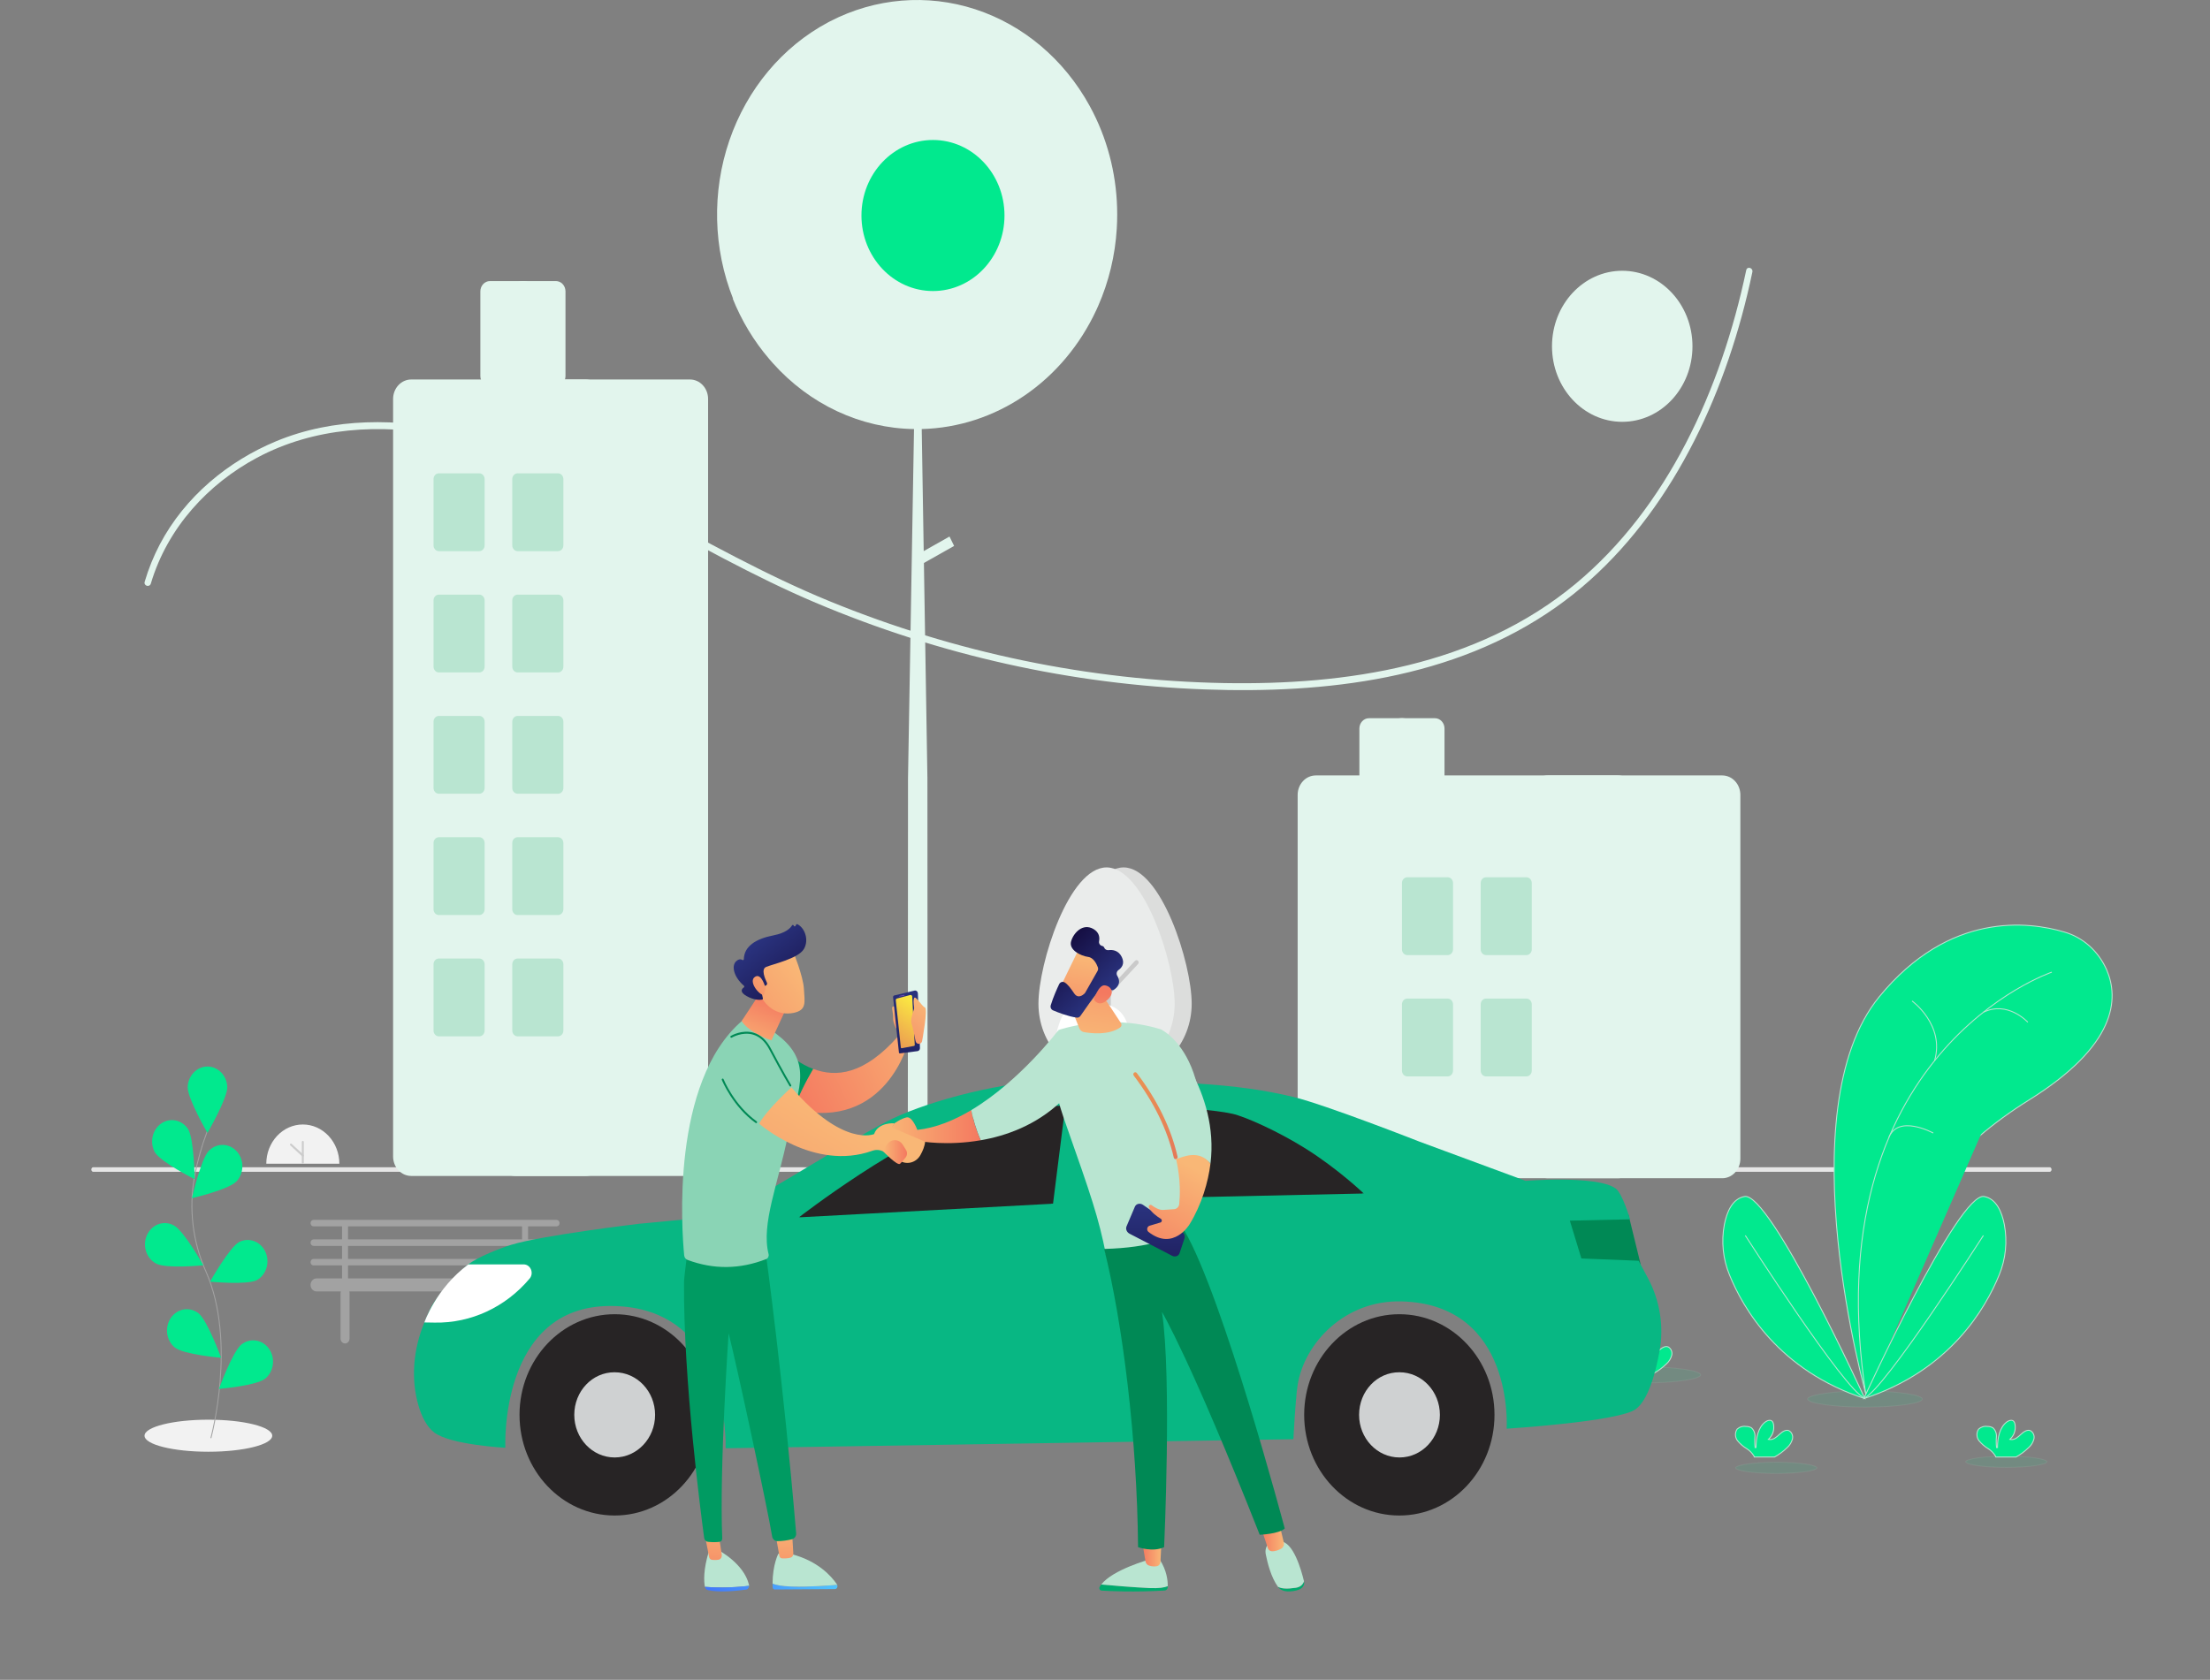 <svg width="363" height="276" viewBox="0 0 363 276" fill="none" xmlns="http://www.w3.org/2000/svg">
<rect x="0" y="0" width="363" height="276" fill="#808080" stroke="none"/>
<path d="M31.251 191.324C31.208 191.324 31.167 191.306 31.136 191.273C31.106 191.24 31.089 191.196 31.089 191.15V187.748C31.089 187.701 31.106 187.657 31.136 187.624C31.166 187.592 31.208 187.573 31.251 187.573C31.294 187.573 31.335 187.592 31.366 187.624C31.396 187.657 31.413 187.701 31.413 187.748V191.15C31.413 191.196 31.396 191.24 31.366 191.273C31.335 191.306 31.294 191.324 31.251 191.324Z" fill="#CCCCCC"/>
<path d="M31.251 190.155C31.212 190.155 31.175 190.14 31.145 190.113L29.199 188.316C29.183 188.301 29.169 188.283 29.159 188.263C29.149 188.242 29.144 188.22 29.142 188.197C29.14 188.174 29.143 188.151 29.149 188.129C29.156 188.107 29.166 188.087 29.18 188.069C29.194 188.052 29.212 188.037 29.231 188.027C29.25 188.017 29.271 188.01 29.292 188.009C29.313 188.007 29.335 188.01 29.355 188.017C29.375 188.025 29.394 188.036 29.41 188.051L31.357 189.848C31.382 189.871 31.4 189.902 31.408 189.937C31.416 189.971 31.415 190.008 31.403 190.041C31.391 190.075 31.371 190.103 31.343 190.124C31.316 190.144 31.284 190.155 31.251 190.155L31.251 190.155Z" fill="#CCCCCC"/>
<path d="M43.739 191.203C43.74 189.492 44.373 187.852 45.498 186.642C46.624 185.433 48.149 184.753 49.74 184.753C51.331 184.753 52.856 185.433 53.982 186.642C55.107 187.852 55.74 189.492 55.741 191.203" fill="#F2F2F2"/>
<path d="M49.74 191.203C49.697 191.203 49.656 191.185 49.625 191.152C49.595 191.119 49.578 191.075 49.578 191.029V187.627C49.578 187.581 49.595 187.536 49.625 187.504C49.656 187.471 49.697 187.453 49.74 187.453C49.783 187.453 49.824 187.471 49.855 187.504C49.885 187.536 49.902 187.581 49.902 187.627V191.029C49.902 191.075 49.885 191.119 49.855 191.152C49.824 191.185 49.783 191.203 49.74 191.203Z" fill="#CCCCCC"/>
<path d="M49.74 190.034C49.701 190.034 49.664 190.019 49.635 189.992L47.688 188.195C47.672 188.181 47.658 188.162 47.649 188.142C47.639 188.121 47.633 188.099 47.631 188.076C47.629 188.053 47.632 188.03 47.639 188.008C47.645 187.986 47.656 187.966 47.67 187.948C47.684 187.931 47.701 187.917 47.72 187.906C47.739 187.896 47.76 187.89 47.781 187.888C47.803 187.886 47.824 187.889 47.844 187.897C47.865 187.904 47.883 187.916 47.9 187.931L49.846 189.727C49.871 189.751 49.889 189.782 49.897 189.816C49.906 189.851 49.904 189.887 49.892 189.921C49.881 189.954 49.86 189.983 49.833 190.003C49.806 190.023 49.773 190.034 49.74 190.034L49.74 190.034Z" fill="#CCCCCC"/>
<path d="M34.227 238.521C40.02 238.521 44.715 237.343 44.715 235.889C44.715 234.435 40.02 233.257 34.227 233.257C28.435 233.257 23.74 234.435 23.74 235.889C23.74 237.343 28.435 238.521 34.227 238.521Z" fill="#F2F2F2"/>
<path d="M91.418 204.701C91.548 204.701 91.674 204.644 91.766 204.544C91.859 204.444 91.91 204.308 91.91 204.166C91.91 204.025 91.859 203.889 91.766 203.788C91.674 203.688 91.548 203.632 91.418 203.632H86.736V201.494H91.418C91.548 201.494 91.674 201.438 91.766 201.338C91.859 201.238 91.91 201.102 91.91 200.96C91.91 200.818 91.859 200.682 91.766 200.582C91.674 200.482 91.548 200.426 91.418 200.426H51.501C51.37 200.426 51.245 200.482 51.152 200.582C51.06 200.682 51.008 200.818 51.008 200.96C51.008 201.102 51.06 201.238 51.152 201.338C51.245 201.438 51.37 201.494 51.501 201.494H56.182V203.632H51.501C51.37 203.632 51.245 203.688 51.152 203.788C51.06 203.889 51.008 204.025 51.008 204.166C51.008 204.308 51.06 204.444 51.152 204.544C51.245 204.644 51.37 204.701 51.501 204.701H56.182V206.838H51.501C51.37 206.838 51.245 206.894 51.152 206.995C51.06 207.095 51.008 207.231 51.008 207.372C51.008 207.514 51.06 207.65 51.152 207.75C51.245 207.851 51.37 207.907 51.501 207.907H56.182V210.044H51.994C51.732 210.044 51.482 210.157 51.297 210.357C51.112 210.558 51.008 210.83 51.008 211.113C51.008 211.396 51.112 211.668 51.297 211.869C51.482 212.069 51.732 212.182 51.994 212.182H55.981C55.952 212.267 55.937 212.358 55.936 212.449V219.93C55.936 220.143 56.014 220.346 56.153 220.497C56.291 220.647 56.479 220.732 56.675 220.732C56.871 220.732 57.059 220.647 57.198 220.497C57.337 220.346 57.414 220.143 57.414 219.93V212.449C57.414 212.358 57.398 212.267 57.369 212.182H85.549C85.52 212.267 85.505 212.358 85.504 212.449V219.93C85.504 220.143 85.582 220.346 85.721 220.497C85.859 220.647 86.047 220.732 86.243 220.732C86.439 220.732 86.627 220.647 86.766 220.497C86.905 220.346 86.982 220.143 86.982 219.93V212.449C86.982 212.358 86.966 212.267 86.937 212.182H90.925C91.186 212.182 91.437 212.069 91.622 211.869C91.807 211.668 91.91 211.396 91.91 211.113C91.91 210.83 91.807 210.558 91.622 210.357C91.437 210.157 91.186 210.044 90.925 210.044H86.736V207.907H91.418C91.548 207.907 91.674 207.851 91.766 207.75C91.859 207.65 91.91 207.514 91.91 207.372C91.91 207.231 91.859 207.095 91.766 206.995C91.674 206.894 91.548 206.838 91.418 206.838H86.736V204.701H91.418ZM57.168 201.494H85.75V203.632H57.168V201.494ZM85.75 210.044H57.168V207.907H85.75V210.044ZM85.75 206.838H57.168V204.701H85.75V206.838Z" fill="#A2A2A2"/>
<path d="M336.668 192.529H15.307C15.226 192.529 15.148 192.489 15.09 192.419C15.032 192.348 15 192.253 15 192.153C15 192.053 15.032 191.958 15.09 191.887C15.148 191.817 15.226 191.777 15.307 191.777H336.668C336.749 191.777 336.827 191.817 336.885 191.887C336.943 191.958 336.975 192.053 336.975 192.153C336.975 192.253 336.943 192.348 336.885 192.419C336.827 192.489 336.749 192.529 336.668 192.529Z" fill="#E6E6E6"/>
<path d="M245.382 206.442H212.87C212.777 206.442 212.688 206.403 212.622 206.332C212.557 206.262 212.52 206.166 212.52 206.066C212.52 205.966 212.557 205.871 212.622 205.8C212.688 205.73 212.777 205.69 212.87 205.69H245.382C245.474 205.69 245.563 205.73 245.629 205.8C245.695 205.871 245.731 205.966 245.731 206.066C245.731 206.166 245.695 206.262 245.629 206.332C245.563 206.403 245.474 206.442 245.382 206.442Z" fill="#E6E6E6"/>
<path d="M266.457 69.306C272.829 69.306 277.994 63.751 277.994 56.897C277.994 50.044 272.829 44.488 266.457 44.488C260.086 44.488 254.921 50.044 254.921 56.897C254.921 63.751 260.086 69.306 266.457 69.306Z" fill="#E2F5ED"/>
<path d="M24.779 95.874C27.529 86.636 34.246 79.471 42.211 75.209C51.661 70.153 62.521 69.581 72.782 71.549C83.859 73.673 94.213 78.57 104.234 83.914C114.063 89.156 123.734 94.691 133.956 99.023C154.364 107.659 175.995 112.478 197.913 113.273C217.641 113.981 238.734 111.656 255.626 99.729C271.103 88.801 280.952 70.772 286.081 51.98C286.738 49.574 287.322 47.147 287.832 44.7C287.981 43.993 286.971 43.691 286.821 44.4C282.683 64.025 273.86 83.42 258.784 95.93C242.479 109.459 221.079 112.587 201.054 112.229C178.896 111.813 156.974 107.263 136.263 98.781C125.778 94.487 115.883 88.911 105.863 83.529C96.062 78.264 85.986 73.336 75.209 70.908C65.369 68.691 54.833 68.556 45.344 72.501C37.532 75.75 30.408 81.54 26.239 89.461C25.223 91.403 24.395 93.451 23.767 95.574C23.561 96.267 24.573 96.564 24.779 95.874Z" fill="#E2F5ED"/>
<path d="M195.739 164.917C195.739 158.276 190.731 142.517 184.552 142.517C178.374 142.517 173.365 158.276 173.365 164.917C173.365 168.108 174.544 171.169 176.642 173.426C178.74 175.682 181.585 176.95 184.552 176.95C187.519 176.95 190.365 175.682 192.463 173.426C194.561 171.169 195.739 168.108 195.739 164.917H195.739Z" fill="#DCDDDC"/>
<path d="M192.943 164.917C192.943 158.276 187.934 142.517 181.756 142.517C175.577 142.517 170.569 158.276 170.569 164.917C170.569 168.108 171.747 171.169 173.845 173.426C175.943 175.682 178.789 176.95 181.756 176.95C184.723 176.95 187.568 175.682 189.666 173.426C191.764 171.169 192.943 168.108 192.943 164.917H192.943Z" fill="#EAECEB"/>
<path d="M182.105 191.822C182.013 191.822 181.924 191.783 181.858 191.712C181.793 191.642 181.756 191.546 181.756 191.446V157.927C181.756 157.827 181.793 157.731 181.858 157.661C181.924 157.59 182.013 157.55 182.105 157.55C182.198 157.55 182.287 157.59 182.353 157.661C182.418 157.731 182.455 157.827 182.455 157.927V191.446C182.455 191.546 182.418 191.642 182.353 191.712C182.287 191.783 182.198 191.822 182.105 191.822Z" fill="#CACACA"/>
<path d="M182.105 163.422C182.036 163.422 181.969 163.4 181.911 163.358C181.854 163.317 181.809 163.258 181.782 163.189C181.756 163.121 181.749 163.045 181.763 162.972C181.776 162.899 181.809 162.832 181.858 162.78L186.43 157.862C186.496 157.791 186.585 157.752 186.677 157.752C186.77 157.752 186.859 157.791 186.924 157.862C186.99 157.932 187.027 158.028 187.027 158.128C187.027 158.227 186.99 158.323 186.924 158.394L182.353 163.311C182.32 163.346 182.282 163.374 182.239 163.393C182.197 163.412 182.151 163.422 182.105 163.422Z" fill="#CACACA"/>
<path d="M91.311 63.478H85.718C85.301 63.477 84.901 63.299 84.606 62.981C84.311 62.664 84.145 62.234 84.144 61.786V47.872C84.145 47.424 84.311 46.994 84.606 46.676C84.901 46.359 85.301 46.181 85.718 46.18H91.311C91.728 46.181 92.128 46.359 92.423 46.676C92.718 46.994 92.884 47.424 92.884 47.872V61.786C92.884 62.234 92.718 62.664 92.423 62.981C92.128 63.299 91.728 63.477 91.311 63.478Z" fill="#E2F5ED"/>
<path d="M113.336 193.209H84.669C83.881 193.208 83.126 192.871 82.569 192.272C82.012 191.673 81.698 190.86 81.698 190.013V65.546C81.698 64.698 82.012 63.886 82.569 63.287C83.126 62.688 83.881 62.351 84.669 62.35H113.336C114.124 62.351 114.879 62.688 115.436 63.287C115.993 63.886 116.306 64.698 116.307 65.546V190.013C116.306 190.86 115.993 191.673 115.436 192.272C114.879 192.871 114.124 193.208 113.336 193.209Z" fill="#E2F5ED"/>
<path d="M96.206 193.209H67.539C66.751 193.208 65.996 192.871 65.439 192.272C64.882 191.673 64.568 190.86 64.567 190.013V65.546C64.568 64.698 64.882 63.886 65.439 63.287C65.996 62.688 66.751 62.351 67.539 62.35H96.206C96.993 62.351 97.749 62.688 98.306 63.287C98.863 63.886 99.176 64.698 99.177 65.546V190.013C99.176 190.86 98.863 191.673 98.306 192.272C97.749 192.871 96.993 193.208 96.206 193.209Z" fill="#E2F5ED"/>
<path d="M86.067 63.478H80.474C80.057 63.477 79.657 63.299 79.362 62.981C79.067 62.664 78.901 62.234 78.901 61.786V47.872C78.901 47.424 79.067 46.994 79.362 46.676C79.657 46.359 80.057 46.181 80.474 46.18H86.067C86.484 46.181 86.884 46.359 87.179 46.676C87.474 46.994 87.64 47.424 87.641 47.872V61.786C87.64 62.234 87.474 62.664 87.179 62.981C86.884 63.299 86.484 63.477 86.067 63.478Z" fill="#E2F5ED"/>
<path d="M78.726 90.552H72.084C71.852 90.552 71.63 90.453 71.466 90.276C71.302 90.1 71.21 89.861 71.21 89.612V78.707C71.21 78.458 71.302 78.219 71.466 78.043C71.63 77.866 71.852 77.767 72.084 77.767H78.726C78.958 77.767 79.18 77.866 79.344 78.043C79.507 78.219 79.6 78.458 79.6 78.707V89.612C79.6 89.861 79.507 90.1 79.344 90.276C79.18 90.453 78.958 90.552 78.726 90.552Z" fill="#B9E5D1"/>
<path d="M91.661 90.552H85.019C84.787 90.552 84.565 90.453 84.401 90.276C84.237 90.1 84.145 89.861 84.144 89.612V78.707C84.145 78.458 84.237 78.219 84.401 78.043C84.565 77.866 84.787 77.767 85.019 77.767H91.661C91.892 77.767 92.115 77.866 92.278 78.043C92.442 78.219 92.534 78.458 92.535 78.707V89.612C92.534 89.861 92.442 90.1 92.278 90.276C92.115 90.453 91.892 90.552 91.661 90.552Z" fill="#B9E5D1"/>
<path d="M78.726 110.482H72.084C71.852 110.482 71.63 110.382 71.466 110.206C71.302 110.03 71.21 109.791 71.21 109.542V98.637C71.21 98.388 71.302 98.149 71.466 97.972C71.63 97.796 71.852 97.697 72.084 97.697H78.726C78.958 97.697 79.18 97.796 79.344 97.972C79.507 98.149 79.6 98.388 79.6 98.637V109.542C79.6 109.791 79.507 110.03 79.344 110.206C79.18 110.382 78.958 110.482 78.726 110.482Z" fill="#B9E5D1"/>
<path d="M91.661 110.482H85.019C84.787 110.482 84.565 110.382 84.401 110.206C84.237 110.03 84.145 109.791 84.144 109.542V98.637C84.145 98.388 84.237 98.149 84.401 97.972C84.565 97.796 84.787 97.697 85.019 97.697H91.661C91.892 97.697 92.115 97.796 92.278 97.972C92.442 98.149 92.534 98.388 92.535 98.637V109.542C92.534 109.791 92.442 110.03 92.278 110.206C92.115 110.382 91.892 110.482 91.661 110.482Z" fill="#B9E5D1"/>
<path d="M78.726 130.412H72.084C71.852 130.411 71.63 130.312 71.466 130.136C71.302 129.96 71.21 129.721 71.21 129.472V118.567C71.21 118.317 71.302 118.078 71.466 117.902C71.63 117.726 71.852 117.627 72.084 117.627H78.726C78.958 117.627 79.18 117.726 79.344 117.902C79.507 118.078 79.6 118.317 79.6 118.567V129.472C79.6 129.721 79.507 129.96 79.344 130.136C79.18 130.312 78.958 130.411 78.726 130.412Z" fill="#B9E5D1"/>
<path d="M91.661 130.412H85.019C84.787 130.411 84.565 130.312 84.401 130.136C84.237 129.96 84.145 129.721 84.144 129.472V118.567C84.145 118.317 84.237 118.078 84.401 117.902C84.565 117.726 84.787 117.627 85.019 117.627H91.661C91.892 117.627 92.115 117.726 92.278 117.902C92.442 118.078 92.534 118.317 92.535 118.567V129.472C92.534 129.721 92.442 129.96 92.278 130.136C92.115 130.312 91.892 130.411 91.661 130.412Z" fill="#B9E5D1"/>
<path d="M78.726 150.341H72.084C71.852 150.341 71.63 150.242 71.466 150.066C71.302 149.89 71.21 149.651 71.21 149.401V138.496C71.21 138.247 71.302 138.008 71.466 137.832C71.63 137.656 71.852 137.557 72.084 137.556H78.726C78.958 137.557 79.18 137.656 79.344 137.832C79.507 138.008 79.6 138.247 79.6 138.496V149.401C79.6 149.651 79.507 149.89 79.344 150.066C79.18 150.242 78.958 150.341 78.726 150.341Z" fill="#B9E5D1"/>
<path d="M91.661 150.341H85.019C84.787 150.341 84.565 150.242 84.401 150.066C84.237 149.89 84.145 149.651 84.144 149.401V138.496C84.145 138.247 84.237 138.008 84.401 137.832C84.565 137.656 84.787 137.557 85.019 137.556H91.661C91.892 137.557 92.115 137.656 92.278 137.832C92.442 138.008 92.534 138.247 92.535 138.496V149.401C92.534 149.651 92.442 149.89 92.278 150.066C92.115 150.242 91.892 150.341 91.661 150.341Z" fill="#B9E5D1"/>
<path d="M78.726 170.271H72.084C71.852 170.271 71.63 170.172 71.466 169.996C71.302 169.819 71.21 169.58 71.21 169.331V158.426C71.21 158.177 71.302 157.938 71.466 157.762C71.63 157.585 71.852 157.486 72.084 157.486H78.726C78.958 157.486 79.18 157.585 79.344 157.762C79.507 157.938 79.6 158.177 79.6 158.426V169.331C79.6 169.58 79.507 169.819 79.344 169.996C79.18 170.172 78.958 170.271 78.726 170.271Z" fill="#B9E5D1"/>
<path d="M91.661 170.271H85.019C84.787 170.271 84.565 170.172 84.401 169.996C84.237 169.819 84.145 169.58 84.144 169.331V158.426C84.145 158.177 84.237 157.938 84.401 157.762C84.565 157.585 84.787 157.486 85.019 157.486H91.661C91.892 157.486 92.115 157.585 92.278 157.762C92.442 157.938 92.534 158.177 92.535 158.426V169.331C92.534 169.58 92.442 169.819 92.278 169.996C92.115 170.172 91.892 170.271 91.661 170.271Z" fill="#B9E5D1"/>
<path d="M235.693 129.284H230.1C229.682 129.283 229.283 129.105 228.988 128.787C228.693 128.47 228.527 128.04 228.526 127.591V119.695C228.527 119.246 228.693 118.816 228.988 118.499C229.283 118.182 229.682 118.003 230.1 118.003H235.693C236.11 118.003 236.51 118.182 236.805 118.499C237.1 118.816 237.266 119.246 237.266 119.695V127.591C237.266 128.04 237.1 128.47 236.805 128.787C236.51 129.105 236.11 129.283 235.693 129.284Z" fill="#E2F5ED"/>
<path d="M282.888 193.585H254.222C253.434 193.584 252.678 193.247 252.121 192.648C251.564 192.049 251.251 191.236 251.25 190.389V130.6C251.251 129.752 251.564 128.94 252.121 128.341C252.678 127.741 253.434 127.404 254.222 127.403H282.888C283.676 127.404 284.431 127.741 284.988 128.341C285.545 128.94 285.859 129.752 285.86 130.6V190.389C285.859 191.236 285.545 192.049 284.988 192.648C284.431 193.247 283.676 193.584 282.888 193.585Z" fill="#E2F5ED"/>
<path d="M265.758 193.585H216.116C215.328 193.584 214.573 193.247 214.016 192.648C213.459 192.049 213.145 191.236 213.144 190.389V130.6C213.145 129.752 213.459 128.94 214.016 128.341C214.573 127.741 215.328 127.404 216.116 127.403H265.758C266.546 127.404 267.301 127.741 267.858 128.341C268.415 128.94 268.729 129.752 268.73 130.6V190.389C268.729 191.236 268.415 192.049 267.858 192.648C267.301 193.247 266.546 193.584 265.758 193.585Z" fill="#E2F5ED"/>
<path d="M230.449 129.284H224.856C224.439 129.283 224.039 129.105 223.744 128.787C223.449 128.47 223.283 128.04 223.282 127.591V119.695C223.283 119.246 223.449 118.816 223.744 118.499C224.039 118.182 224.439 118.003 224.856 118.003H230.449C230.866 118.003 231.266 118.182 231.561 118.499C231.856 118.816 232.022 119.246 232.022 119.695V127.591C232.022 128.04 231.856 128.47 231.561 128.787C231.266 129.105 230.866 129.283 230.449 129.284Z" fill="#E2F5ED"/>
<path d="M237.791 156.922H231.148C230.917 156.922 230.695 156.823 230.531 156.646C230.367 156.47 230.275 156.231 230.274 155.982V145.077C230.275 144.828 230.367 144.589 230.531 144.413C230.695 144.236 230.917 144.137 231.148 144.137H237.791C238.022 144.137 238.245 144.236 238.408 144.413C238.572 144.589 238.664 144.828 238.665 145.077V155.982C238.664 156.231 238.572 156.47 238.408 156.646C238.245 156.823 238.022 156.922 237.791 156.922Z" fill="#B9E5D1"/>
<path d="M250.726 156.922H244.083C243.852 156.922 243.63 156.823 243.466 156.646C243.302 156.47 243.21 156.231 243.209 155.982V145.077C243.21 144.828 243.302 144.589 243.466 144.413C243.63 144.236 243.852 144.137 244.083 144.137H250.726C250.957 144.137 251.18 144.236 251.343 144.413C251.507 144.589 251.599 144.828 251.6 145.077V155.982C251.599 156.231 251.507 156.47 251.343 156.646C251.18 156.823 250.957 156.922 250.726 156.922Z" fill="#B9E5D1"/>
<path d="M237.791 176.852H231.148C230.917 176.851 230.695 176.752 230.531 176.576C230.367 176.4 230.275 176.161 230.274 175.912V165.007C230.275 164.757 230.367 164.519 230.531 164.342C230.695 164.166 230.917 164.067 231.148 164.067H237.791C238.022 164.067 238.245 164.166 238.408 164.342C238.572 164.519 238.664 164.757 238.665 165.007V175.912C238.664 176.161 238.572 176.4 238.408 176.576C238.245 176.752 238.022 176.851 237.791 176.852Z" fill="#B9E5D1"/>
<path d="M250.726 176.852H244.083C243.852 176.851 243.63 176.752 243.466 176.576C243.302 176.4 243.21 176.161 243.209 175.912V165.007C243.21 164.757 243.302 164.519 243.466 164.342C243.63 164.166 243.852 164.067 244.083 164.067H250.726C250.957 164.067 251.18 164.166 251.343 164.342C251.507 164.519 251.599 164.757 251.6 165.007V175.912C251.599 176.161 251.507 176.4 251.343 176.576C251.18 176.752 250.957 176.851 250.726 176.852Z" fill="#B9E5D1"/>
<path d="M183.504 35.243C183.504 36.019 183.481 36.791 183.434 37.554C183.17 41.965 182.131 46.283 180.373 50.28C180.358 50.314 180.344 50.348 180.329 50.379C180.248 50.565 180.164 50.748 180.078 50.931C177.409 56.685 173.328 61.547 168.274 64.994C163.219 68.441 157.384 70.342 151.397 70.492L151.723 90.546L155.959 88.15L156.717 89.696L151.755 92.497L152.331 127.87L152.359 191.965H149.112L149.144 127.87L150.13 70.495C145.791 70.429 141.508 69.438 137.529 67.58C133.55 65.723 129.954 63.035 126.951 59.674C126.743 59.444 126.541 59.209 126.338 58.973C126.33 58.964 126.324 58.954 126.318 58.948C123.815 56.02 121.79 52.66 120.33 49.008C120.362 49.048 120.397 49.083 120.429 49.123C117.129 40.845 116.904 31.526 119.802 23.076C122.699 14.626 128.499 7.685 136.012 3.676C136.125 3.617 136.244 3.558 136.356 3.496C143.788 -0.345 152.293 -1.049 160.186 1.522C168.079 4.094 174.783 9.753 178.97 17.38C179.17 17.739 179.364 18.109 179.549 18.478C182.15 23.624 183.51 29.388 183.504 35.243Z" fill="#E2F5ED"/>
<path opacity="0.1" d="M279.347 225.89C279.347 225.949 279.306 226.024 279.186 226.11C279.068 226.196 278.889 226.281 278.652 226.364C278.178 226.529 277.487 226.68 276.629 226.806C274.914 227.06 272.541 227.217 269.919 227.217C267.297 227.217 264.925 227.06 263.21 226.806C262.351 226.68 261.661 226.529 261.187 226.364C260.949 226.281 260.771 226.196 260.653 226.11C260.533 226.024 260.492 225.949 260.492 225.89C260.492 225.831 260.533 225.757 260.653 225.67C260.771 225.585 260.949 225.5 261.187 225.417C261.661 225.251 262.351 225.101 263.21 224.974C264.925 224.721 267.297 224.564 269.919 224.564C272.541 224.564 274.914 224.721 276.629 224.974C277.487 225.101 278.178 225.251 278.652 225.417C278.889 225.5 279.068 225.585 279.186 225.67C279.306 225.757 279.347 225.831 279.347 225.89Z" fill="#01E98E" stroke="#B9E5D1" stroke-width="0.155"/>
<path opacity="0.1" d="M315.755 229.861C315.755 229.92 315.714 229.995 315.594 230.082C315.476 230.167 315.298 230.252 315.06 230.335C314.586 230.5 313.896 230.651 313.037 230.777C311.322 231.031 308.95 231.188 306.328 231.188C303.706 231.188 301.333 231.031 299.618 230.777C298.76 230.651 298.069 230.5 297.595 230.335C297.358 230.252 297.179 230.167 297.061 230.082C296.941 229.995 296.9 229.92 296.9 229.861C296.9 229.802 296.941 229.728 297.061 229.641C297.179 229.556 297.358 229.471 297.595 229.388C298.069 229.223 298.76 229.072 299.618 228.945C301.333 228.692 303.706 228.535 306.328 228.535C308.95 228.535 311.322 228.692 313.037 228.945C313.896 229.072 314.586 229.223 315.06 229.388C315.298 229.471 315.476 229.556 315.594 229.641C315.714 229.728 315.755 229.802 315.755 229.861Z" fill="#01E98E" stroke="#B9E5D1" stroke-width="0.155"/>
<path opacity="0.1" d="M298.434 241.168C298.434 241.199 298.413 241.246 298.329 241.306C298.248 241.365 298.123 241.424 297.955 241.483C297.62 241.6 297.131 241.707 296.521 241.797C295.304 241.976 293.618 242.088 291.755 242.088C289.892 242.088 288.207 241.976 286.989 241.797C286.379 241.707 285.89 241.6 285.555 241.483C285.387 241.424 285.262 241.365 285.181 241.306C285.098 241.246 285.076 241.199 285.076 241.168C285.076 241.137 285.098 241.09 285.181 241.029C285.262 240.971 285.387 240.911 285.555 240.852C285.89 240.735 286.379 240.629 286.989 240.539C288.207 240.359 289.892 240.247 291.755 240.247C293.618 240.247 295.304 240.359 296.521 240.539C297.131 240.629 297.62 240.735 297.955 240.852C298.123 240.911 298.248 240.971 298.329 241.029C298.413 241.09 298.434 241.137 298.434 241.168Z" fill="#01E98E" stroke="#B9E5D1" stroke-width="0.155"/>
<path opacity="0.1" d="M336.222 240.17C336.222 240.201 336.201 240.248 336.117 240.308C336.036 240.367 335.911 240.426 335.743 240.485C335.408 240.602 334.919 240.709 334.309 240.799C333.091 240.979 331.406 241.09 329.543 241.09C327.68 241.09 325.995 240.979 324.777 240.799C324.167 240.709 323.678 240.602 323.343 240.485C323.175 240.426 323.05 240.367 322.969 240.308C322.885 240.248 322.864 240.201 322.864 240.17C322.864 240.139 322.885 240.092 322.969 240.031C323.05 239.973 323.175 239.913 323.343 239.854C323.678 239.737 324.167 239.631 324.777 239.541C325.995 239.361 327.68 239.249 329.543 239.249C331.406 239.249 333.091 239.361 334.309 239.541C334.919 239.631 335.408 239.737 335.743 239.854C335.911 239.913 336.036 239.973 336.117 240.031C336.201 240.092 336.222 240.139 336.222 240.17Z" fill="#01E98E" stroke="#B9E5D1" stroke-width="0.155"/>
<path d="M339.082 153.134L339.083 153.134C340.589 153.565 341.99 154.343 343.189 155.414C344.388 156.486 345.356 157.825 346.027 159.34C347.044 161.701 347.461 164.798 345.826 168.426C344.19 172.058 340.494 176.23 333.267 180.731C321.141 188.283 314.698 197.24 311.287 204.312C309.582 207.848 308.635 210.912 308.114 213.092C307.854 214.183 307.7 215.052 307.611 215.65C307.566 215.948 307.538 216.179 307.521 216.335C307.513 216.413 307.507 216.473 307.503 216.513L307.499 216.559L307.499 216.57L307.498 216.573L307.498 216.574L307.498 216.574L306.49 229.103C306.481 229.068 306.471 229.032 306.461 228.994C306.367 228.646 306.232 228.132 306.065 227.471C305.73 226.15 305.27 224.241 304.766 221.892C303.757 217.193 302.574 210.732 301.871 203.683C301.169 196.634 300.948 189 301.866 181.954C302.783 174.907 304.837 168.455 308.678 163.764C314.434 156.736 320.574 153.646 326.003 152.528C331.434 151.41 336.159 152.265 339.082 153.134Z" fill="#01E98E" stroke="#B9E5D1" stroke-width="0.155"/>
<path d="M337.017 159.726C337.017 159.726 297.723 172.942 306.532 229.547L337.017 159.726Z" fill="#01E98E"/>
<path d="M337.017 159.726C337.017 159.726 297.723 172.942 306.532 229.547" stroke="#B9E5D1" stroke-width="0.155" stroke-miterlimit="10"/>
<path d="M314.066 164.463C314.066 164.463 319.477 168.386 317.757 174.279L314.066 164.463Z" fill="#01E98E"/>
<path d="M314.066 164.463C314.066 164.463 319.477 168.386 317.757 174.279" stroke="#B9E5D1" stroke-width="0.155" stroke-miterlimit="10"/>
<path d="M333.076 167.954C333.076 167.954 329.768 164.335 325.743 166.332L333.076 167.954Z" fill="#01E98E"/>
<path d="M333.076 167.954C333.076 167.954 329.768 164.335 325.743 166.332" stroke="#B9E5D1" stroke-width="0.155" stroke-miterlimit="10"/>
<path d="M317.544 186.158C317.544 186.158 311.735 182.987 310.233 186.958L317.544 186.158Z" fill="#01E98E"/>
<path d="M317.544 186.158C317.544 186.158 311.735 182.987 310.233 186.958" stroke="#B9E5D1" stroke-width="0.155" stroke-miterlimit="10"/>
<path d="M328.372 209.469L328.372 209.469C326.171 214.902 320.271 225.201 306.137 229.793C306.164 229.734 306.198 229.659 306.24 229.57C306.355 229.32 306.525 228.953 306.742 228.487C307.177 227.554 307.804 226.223 308.569 224.628C310.1 221.437 312.185 217.191 314.404 212.969C316.623 208.746 318.975 204.549 321.039 201.455C322.072 199.907 323.03 198.639 323.863 197.781C324.279 197.352 324.661 197.029 325.003 196.825C325.346 196.62 325.639 196.54 325.881 196.582C326.872 196.755 327.599 197.366 328.133 198.207C328.668 199.05 329.007 200.119 329.218 201.197C329.742 203.982 329.446 206.873 328.372 209.469Z" fill="#01E98E" stroke="#B9E5D1" stroke-width="0.155"/>
<path d="M325.778 202.99C325.778 202.99 309.391 228.549 306.225 229.671L325.778 202.99Z" fill="#01E98E"/>
<path d="M325.778 202.99C325.778 202.99 309.391 228.549 306.225 229.671" stroke="#B9E5D1" stroke-width="0.155" stroke-miterlimit="10"/>
<path d="M306.313 229.793C292.178 225.201 286.279 214.902 284.077 209.469L284.077 209.469C283.003 206.873 282.708 203.982 283.231 201.197C283.443 200.119 283.781 199.05 284.316 198.207C284.85 197.366 285.577 196.755 286.569 196.582C286.81 196.54 287.103 196.62 287.446 196.825C287.788 197.029 288.17 197.352 288.586 197.781C289.419 198.639 290.377 199.907 291.41 201.455C293.474 204.549 295.827 208.746 298.046 212.969C300.265 217.191 302.35 221.437 303.88 224.628C304.645 226.223 305.272 227.554 305.707 228.487C305.925 228.953 306.094 229.32 306.21 229.57C306.251 229.659 306.286 229.734 306.313 229.793Z" fill="#01E98E" stroke="#B9E5D1" stroke-width="0.155"/>
<path d="M286.672 202.99C286.672 202.99 303.059 228.549 306.225 229.671L286.672 202.99Z" fill="#01E98E"/>
<path d="M286.672 202.99C286.672 202.99 303.059 228.549 306.225 229.671" stroke="#B9E5D1" stroke-width="0.155" stroke-miterlimit="10"/>
<path d="M333.213 237.841L333.212 237.841L333.209 237.844C332.588 238.454 331.892 238.971 331.143 239.382H327.822C327.802 239.326 327.778 239.271 327.751 239.218L327.751 239.218L327.748 239.214C327.454 238.735 327.063 238.333 326.603 238.039L326.603 238.039L326.601 238.037C326.018 237.692 325.494 237.241 325.053 236.704C324.847 236.44 324.729 236.107 324.719 235.761C324.709 235.417 324.805 235.08 324.992 234.803C325.191 234.626 325.421 234.495 325.668 234.42C325.918 234.343 326.18 234.325 326.437 234.364L326.444 234.366L326.452 234.365C326.76 234.355 327.065 234.431 327.338 234.587C327.538 234.763 327.695 234.99 327.797 235.247C327.899 235.506 327.941 235.788 327.918 236.069C327.866 236.658 327.874 237.252 327.941 237.839L328.095 237.831C328.098 237.043 328.184 236.214 328.416 235.472C328.649 234.729 329.027 234.077 329.613 233.633C329.794 233.496 330.02 233.392 330.234 233.365C330.446 233.338 330.639 233.386 330.776 233.542C330.877 233.673 330.944 233.831 330.968 234L330.968 234L330.969 234.003C331.048 234.434 331.023 234.88 330.895 235.296C330.767 235.713 330.541 236.086 330.239 236.38L330.128 236.489L330.282 236.512C330.609 236.562 330.912 236.452 331.186 236.282C331.459 236.113 331.712 235.878 331.942 235.664C332.171 235.451 332.432 235.244 332.702 235.118C332.971 234.994 333.241 234.953 333.498 235.057C333.724 235.18 333.906 235.383 334.012 235.634C334.119 235.885 334.142 236.169 334.077 236.437C333.928 236.989 333.626 237.479 333.213 237.841Z" fill="#01E98E" stroke="#B9E5D1" stroke-width="0.155"/>
<path d="M273.722 224.082L273.722 224.082L273.719 224.085C273.097 224.695 272.402 225.213 271.653 225.623H268.332C268.312 225.567 268.288 225.512 268.261 225.46L268.261 225.46L268.258 225.455C267.964 224.976 267.572 224.575 267.113 224.28L267.113 224.28L267.111 224.279C266.528 223.934 266.004 223.483 265.563 222.946C265.357 222.681 265.239 222.349 265.229 222.002C265.218 221.658 265.315 221.321 265.502 221.044C265.7 220.867 265.931 220.737 266.178 220.661C266.428 220.585 266.69 220.566 266.947 220.606L266.954 220.607L266.961 220.607C267.269 220.596 267.575 220.672 267.848 220.829C268.047 221.005 268.205 221.231 268.306 221.488C268.409 221.747 268.451 222.03 268.428 222.311C268.376 222.9 268.383 223.493 268.451 224.08L268.605 224.072C268.608 223.284 268.693 222.456 268.926 221.713C269.158 220.97 269.537 220.318 270.123 219.875C270.304 219.737 270.53 219.633 270.744 219.606C270.956 219.579 271.149 219.627 271.286 219.783C271.387 219.914 271.453 220.072 271.478 220.242L271.478 220.242L271.478 220.245C271.558 220.675 271.532 221.121 271.404 221.538C271.276 221.954 271.05 222.328 270.749 222.622L270.637 222.73L270.791 222.754C271.119 222.803 271.421 222.694 271.695 222.524C271.969 222.354 272.222 222.119 272.452 221.905C272.681 221.693 272.942 221.485 273.212 221.36C273.481 221.235 273.751 221.194 274.008 221.299C274.234 221.421 274.416 221.624 274.522 221.875C274.628 222.127 274.651 222.411 274.587 222.679C274.437 223.231 274.135 223.72 273.722 224.082Z" fill="#01E98E" stroke="#B9E5D1" stroke-width="0.155"/>
<path d="M293.549 237.841L293.549 237.841L293.546 237.844C292.924 238.454 292.229 238.971 291.48 239.382H288.158C288.139 239.326 288.115 239.271 288.088 239.218L288.088 239.218L288.085 239.214C287.791 238.735 287.399 238.333 286.94 238.039L286.94 238.039L286.938 238.037C286.355 237.692 285.831 237.241 285.39 236.704C285.184 236.44 285.066 236.107 285.055 235.761C285.045 235.417 285.142 235.08 285.329 234.803C285.527 234.626 285.757 234.495 286.005 234.42C286.255 234.343 286.517 234.325 286.774 234.364L286.781 234.366L286.788 234.365C287.096 234.355 287.402 234.431 287.674 234.587C287.874 234.763 288.032 234.99 288.133 235.247C288.236 235.506 288.278 235.788 288.255 236.069C288.203 236.658 288.21 237.252 288.278 237.839L288.432 237.831C288.435 237.043 288.52 236.214 288.753 235.472C288.985 234.729 289.364 234.077 289.95 233.633C290.131 233.496 290.357 233.392 290.571 233.365C290.783 233.338 290.976 233.386 291.113 233.542C291.214 233.673 291.28 233.831 291.305 234L291.305 234L291.305 234.003C291.385 234.434 291.359 234.88 291.231 235.296C291.103 235.713 290.877 236.086 290.576 236.38L290.464 236.489L290.618 236.512C290.946 236.562 291.248 236.452 291.522 236.282C291.796 236.113 292.049 235.878 292.279 235.664C292.508 235.451 292.769 235.244 293.039 235.118C293.307 234.994 293.578 234.953 293.835 235.057C294.061 235.18 294.243 235.383 294.349 235.634C294.455 235.885 294.478 236.169 294.414 236.437C294.264 236.989 293.962 237.479 293.549 237.841Z" fill="#01E98E" stroke="#B9E5D1" stroke-width="0.155"/>
<path d="M34.637 236.286C34.637 236.286 38.954 220.519 33.826 208.911C31.646 204.058 30.988 198.576 31.952 193.287C32.428 190.78 33.116 188.326 34.008 185.954" stroke="#A2A2A2" stroke-width="0.155" stroke-miterlimit="10"/>
<path d="M30.823 178.618C30.823 180.55 34.077 186.138 34.077 186.138C34.077 186.138 37.332 180.535 37.332 178.618C37.304 177.709 36.949 176.849 36.342 176.217C35.735 175.585 34.924 175.231 34.079 175.231C33.234 175.231 32.423 175.585 31.816 176.217C31.209 176.849 30.854 177.709 30.826 178.618H30.823Z" fill="#01E98E"/>
<path d="M25.442 189.323C26.418 190.944 31.98 193.749 31.98 193.749C31.98 193.749 31.878 187.142 30.903 185.522C30.419 184.781 29.687 184.271 28.861 184.098C28.035 183.926 27.178 184.104 26.472 184.596C25.765 185.088 25.263 185.855 25.071 186.737C24.879 187.618 25.012 188.545 25.442 189.323Z" fill="#01E98E"/>
<path d="M25.68 207.617C27.285 208.486 33.403 207.888 33.403 207.888C33.403 207.888 30.214 202.248 28.61 201.371C28.227 201.15 27.807 201.012 27.374 200.968C26.941 200.924 26.504 200.974 26.089 201.114C25.674 201.254 25.29 201.483 24.959 201.786C24.627 202.088 24.356 202.46 24.16 202.877C23.964 203.295 23.848 203.751 23.819 204.217C23.789 204.684 23.847 205.152 23.989 205.594C24.131 206.037 24.353 206.444 24.644 206.792C24.934 207.14 25.287 207.422 25.68 207.621V207.617Z" fill="#01E98E"/>
<path d="M28.753 221.414C30.197 222.565 36.322 223.084 36.322 223.084C36.322 223.084 34.067 216.939 32.623 215.789C32.279 215.515 31.888 215.317 31.472 215.207C31.057 215.096 30.625 215.074 30.202 215.143C29.779 215.211 29.373 215.369 29.006 215.607C28.64 215.844 28.32 216.157 28.066 216.527C27.812 216.898 27.628 217.318 27.525 217.765C27.422 218.212 27.402 218.676 27.466 219.131C27.53 219.586 27.676 220.024 27.897 220.418C28.118 220.812 28.409 221.156 28.753 221.429V221.414Z" fill="#01E98E"/>
<path d="M38.814 194.122C37.524 195.468 31.522 196.863 31.522 196.863C31.522 196.863 32.993 190.448 34.28 189.102C34.899 188.453 35.732 188.096 36.596 188.108C37.459 188.121 38.283 188.502 38.886 189.167C39.489 189.833 39.821 190.729 39.809 191.658C39.798 192.587 39.444 193.473 38.825 194.122H38.814Z" fill="#01E98E"/>
<path d="M42.219 210.306C40.615 211.175 34.497 210.577 34.497 210.577C34.497 210.577 37.685 204.936 39.29 204.06C40.057 203.672 40.935 203.621 41.736 203.918C42.538 204.215 43.2 204.837 43.582 205.652C43.964 206.466 44.035 207.408 43.78 208.278C43.526 209.148 42.966 209.877 42.219 210.31V210.306Z" fill="#01E98E"/>
<path d="M43.523 226.528C42.079 227.679 35.955 228.198 35.955 228.198C35.955 228.198 38.209 222.053 39.653 220.903C40.349 220.351 41.219 220.118 42.074 220.257C42.929 220.395 43.697 220.893 44.21 221.641C44.723 222.389 44.939 223.326 44.81 224.245C44.682 225.165 44.219 225.991 43.523 226.543V226.528Z" fill="#01E98E"/>
<path d="M153.244 47.818C159.732 47.818 164.991 42.263 164.991 35.409C164.991 28.556 159.732 23 153.244 23C146.757 23 141.497 28.556 141.497 35.409C141.497 42.263 146.757 47.818 153.244 47.818Z" fill="#01E98E"/>
<path d="M186.518 177.989H172.348C172.348 177.989 173.245 170.342 173.809 168.694C174.347 167.099 174.834 164.749 179.446 164.749C183.622 164.749 184.827 166.829 185.288 168.694C185.724 170.558 186.518 177.989 186.518 177.989Z" fill="white"/>
<path d="M254.418 207.739H269.484L267.486 199.579H254.418V207.739Z" fill="#008955"/>
<path d="M68.755 231.004C67.423 226.492 67.91 221.601 69.703 217.277C70.165 216.17 70.6 215.143 70.933 214.548C72.086 212.576 75.161 209.117 76.929 207.739C78.466 206.523 82.13 205.091 83.975 204.523C89.074 202.956 104.986 201.065 104.986 201.065L119.181 199.714L130.455 193.067C130.455 193.067 142.447 185.771 146.649 183.771C152.926 180.772 165.123 177.557 173.553 177.557C192.744 177.557 202.968 177.935 212.448 180.232C217.778 181.529 233.177 187.581 233.177 187.581L250.575 194.012C250.575 194.012 262.285 193.067 265.359 195.255C266.487 196.039 267.742 200.335 267.742 200.335L257.852 200.551L259.748 206.766L269.151 207.145L270.714 210.063C272.636 213.684 273.328 217.926 272.585 222.006C271.893 225.789 270.689 230.004 268.69 231.517C265.974 233.571 247.474 234.733 247.474 234.733C247.474 234.733 248.807 214.305 230.205 213.819C220.878 213.576 214.242 220.682 213.14 227.545C212.781 229.761 212.448 236.462 212.448 236.462L119.207 237.948C119.181 237.948 119.207 237.948 119.207 237.948H119.181V236.814C118.95 230.247 116.824 214.575 100.246 214.575C81.951 214.575 83.002 237.867 83.002 237.867C83.002 237.867 74.008 237.408 71.318 235.354C70.088 234.409 69.293 232.787 68.755 231.004Z" fill="#08B783"/>
<path d="M180.471 197.039L181.368 181.745C181.368 181.745 196.203 181.637 202.404 182.988C204.582 183.474 209.963 185.906 214.37 188.662C219.776 192.04 224.004 196.093 224.004 196.093L180.471 197.039Z" fill="#272425"/>
<path d="M172.963 197.768L174.988 181.664C174.988 181.664 167.378 181.664 159.435 183.717C148.647 186.501 131.224 200.011 131.224 200.011L172.963 197.768Z" fill="#272425"/>
<path d="M172.963 197.768L170.324 230.167" stroke="#08B783" stroke-width="0.5" stroke-miterlimit="10"/>
<path d="M212.884 229.626L118.566 231.247" stroke="#08B783" stroke-width="0.5" stroke-miterlimit="10"/>
<path d="M131.224 200.011L126.637 230.437" stroke="#08B783" stroke-width="0.5" stroke-miterlimit="10"/>
<path d="M224.004 196.12L223.005 214.818" stroke="#08B783" stroke-width="0.5" stroke-miterlimit="10"/>
<path d="M210.605 206.704H218.522V203.678H210.605V206.704Z" fill="#08B783"/>
<path d="M159.898 206.704H167.815V203.678H159.898V206.704Z" fill="#08B783"/>
<path d="M76.929 207.739H85.999C87.153 207.739 87.742 209.171 86.999 210.063C83.053 214.765 77.365 217.413 71.394 217.304L69.703 217.277C69.703 217.277 71.574 211.711 76.929 207.739Z" fill="white"/>
<path d="M214.216 232.463C214.216 241.596 221.211 249 229.846 249C238.481 249 245.476 241.596 245.476 232.463C245.476 223.33 238.481 215.926 229.846 215.926C221.211 215.926 214.216 223.33 214.216 232.463Z" fill="#272425"/>
<path d="M223.235 232.463C223.235 236.327 226.207 239.462 229.871 239.462C233.535 239.462 236.508 236.327 236.508 232.463C236.508 228.599 233.535 225.465 229.871 225.465C226.182 225.438 223.235 228.572 223.235 232.463Z" fill="#CFD1D2"/>
<path d="M85.333 232.463C85.333 241.596 92.328 249 100.963 249C109.598 249 116.593 241.596 116.593 232.463C116.593 223.33 109.598 215.926 100.963 215.926C92.328 215.926 85.333 223.33 85.333 232.463Z" fill="#272425"/>
<path d="M94.327 232.463C94.327 236.327 97.299 239.462 100.963 239.462C104.627 239.462 107.6 236.327 107.6 232.463C107.6 228.599 104.627 225.465 100.963 225.465C97.299 225.438 94.327 228.572 94.327 232.463Z" fill="#CFD1D2"/>
<path d="M123.041 260.552C123.042 260.494 123.038 260.436 123.024 260.377C122.194 256.9 118.072 254.735 118.072 254.735L116.438 254.87C115.499 257.934 115.62 259.814 115.77 260.651C115.775 260.674 115.781 260.696 115.787 260.719C117.135 260.846 119.908 260.929 123.041 260.552Z" fill="#B9E5D1"/>
<path d="M115.788 260.715C115.86 260.994 116.056 261.212 116.306 261.268C118.223 261.694 121.269 261.351 122.548 261.174C122.83 261.135 123.037 260.86 123.041 260.548C119.909 260.925 117.135 260.842 115.788 260.715Z" fill="url(#paint0_linear_92_6625)"/>
<path d="M115.782 252.296L116.474 255.812C116.524 256.07 116.711 256.262 116.939 256.285C117.217 256.313 117.613 256.329 118.011 256.267C118.368 256.212 118.616 255.829 118.553 255.418L118.072 252.296H115.782Z" fill="url(#paint1_linear_92_6625)"/>
<path d="M130.116 260.674C128.312 260.621 127.379 260.397 126.896 260.188C126.895 260.378 126.896 260.571 126.902 260.771C126.908 260.984 127.058 261.154 127.242 261.153L137.148 261.086C137.464 261.084 137.648 260.696 137.511 260.39C136.213 260.503 132.905 260.756 130.116 260.674Z" fill="url(#paint2_linear_92_6625)"/>
<path d="M137.511 260.39C137.499 260.364 137.489 260.336 137.472 260.311C136.597 259.02 134.369 256.451 129.966 255.336L127.854 255.266C127.854 255.266 126.913 256.992 126.896 260.188C127.378 260.397 128.311 260.621 130.116 260.674C132.905 260.756 136.213 260.503 137.511 260.39Z" fill="#B9E5D1"/>
<path d="M127.369 251.992C127.402 252.156 127.842 254.658 128.012 255.628C128.053 255.859 128.223 256.028 128.425 256.04C128.787 256.061 129.37 256.064 129.872 255.92C130.143 255.842 130.325 255.551 130.305 255.227L130.069 251.27L127.369 251.992Z" fill="url(#paint3_linear_92_6625)"/>
<path d="M125.768 205.79C125.768 205.79 128.674 226.868 130.771 251.951C130.809 252.418 130.457 252.825 130.022 252.921C129.382 253.064 128.44 253.233 127.661 253.21C127.245 253.198 126.897 252.872 126.827 252.439C126.113 248.016 121.016 224.281 119.678 219.057C119.678 219.057 118.141 241.247 118.633 252.759C118.645 253.045 118.447 253.293 118.177 253.326C117.768 253.376 117.114 253.414 116.281 253.321C115.964 253.285 115.71 253.033 115.664 252.701C115.155 248.958 112.227 226.679 112.352 210.63C112.359 209.725 113.358 202.289 113.358 202.289L125.768 205.79Z" fill="#009B62"/>
<path d="M150.673 185.641C150.673 185.641 149.859 183.38 148.91 183.587C147.96 183.795 146.92 184.565 146.92 184.565L145.394 186.744C145.394 186.744 149.678 188.526 151.185 187.505C151.185 187.505 155.562 188.304 161.088 187.346C160.288 185.563 159.811 183.777 159.532 182.392C156.732 184.064 153.717 185.314 150.673 185.641Z" fill="url(#paint4_linear_92_6625)"/>
<path d="M173.854 169.243C173.854 169.243 167.589 177.575 159.531 182.391C159.811 183.777 160.288 185.562 161.088 187.345C165.267 186.62 170.105 184.893 174.206 181.052L173.854 169.243Z" fill="#B9E5D1"/>
<path d="M126.894 170.344L127.283 181.374C128.388 181.776 129.44 182.088 130.441 182.321C131.068 180.191 132.448 177.577 133.577 175.634C129.427 174.085 126.894 170.344 126.894 170.344Z" fill="#009B62"/>
<path d="M147.616 170.151C141.922 176.641 137.314 177.023 133.578 175.629C132.448 177.572 131.068 180.186 130.442 182.315C145.646 185.855 149.227 171.097 149.227 171.097L147.616 170.151Z" fill="url(#paint5_linear_92_6625)"/>
<path d="M112.921 207C112.622 206.888 112.414 206.601 112.381 206.269C111.995 202.311 110.124 177.773 121.935 167.679C121.935 167.679 122.612 165.808 128.179 170.407C133.747 175.006 130.766 179.826 129.433 186.475C127.82 194.521 124.99 201.097 126.242 206.048C126.328 206.39 126.158 206.749 125.844 206.871C121.52 208.554 117.212 208.609 112.921 207Z" fill="#8AD4B5"/>
<path d="M126.542 160.328C126.538 160.677 121.823 167.749 121.823 167.749C121.823 167.749 122.669 169.51 126.71 170.939L130.199 163.366L126.542 160.328Z" fill="url(#paint6_linear_92_6625)"/>
<path d="M124.687 184.611C124.687 184.611 133.634 192.522 143.296 189.07C143.896 188.856 144.551 188.903 145.11 189.214L147.888 190.763C149.054 191.413 150.498 190.986 151.174 189.792C151.56 189.111 151.889 188.332 151.954 187.586L146.519 185.263L146.92 184.56C146.92 184.56 144.266 184.323 143.572 186.331C143.572 186.331 138.517 188.551 129.993 178.651C129.994 178.651 126.126 182.123 124.687 184.611Z" fill="url(#paint7_linear_92_6625)"/>
<path d="M124.206 184.532C124.176 184.532 124.146 184.524 124.12 184.505C120.353 181.817 118.581 177.48 118.563 177.436C118.53 177.353 118.566 177.259 118.644 177.224C118.722 177.189 118.812 177.227 118.845 177.31C118.862 177.353 120.602 181.605 124.291 184.237C124.362 184.286 124.38 184.387 124.333 184.462C124.303 184.507 124.255 184.532 124.206 184.532Z" fill="#008955"/>
<path d="M129.817 178.517C129.767 178.517 129.717 178.491 129.688 178.443C129.677 178.424 128.526 176.533 126.334 172.388C125.659 171.114 124.774 170.307 123.701 169.99C121.924 169.466 120.211 170.472 120.194 170.482C120.12 170.525 120.026 170.499 119.985 170.422C119.943 170.344 119.968 170.245 120.042 170.201C120.116 170.157 121.878 169.116 123.78 169.678C124.936 170.019 125.885 170.877 126.601 172.231C128.788 176.365 129.934 178.25 129.946 178.268C129.992 178.343 129.971 178.443 129.9 178.492C129.875 178.508 129.845 178.517 129.817 178.517Z" fill="#008955"/>
<path d="M130.254 156.277C130.254 156.277 131.932 160.346 132.045 162.482C132.158 164.618 132.594 166.004 130.254 166.434C127.915 166.865 125.944 165.634 124.877 163.506C124.877 163.506 123.204 160.227 123.579 158.885C123.955 157.543 130.254 156.277 130.254 156.277Z" fill="url(#paint8_linear_92_6625)"/>
<path d="M125.677 161.978L125.81 161.916C125.979 161.837 126.052 161.624 125.967 161.45C125.637 160.778 124.993 159.235 125.824 158.876C126.895 158.412 131.136 157.499 132.051 155.91C132.93 154.383 132.151 152.412 130.98 151.851C130.902 151.814 130.81 151.843 130.769 151.924L130.671 152.118C130.605 152.252 130.418 152.232 130.378 152.087C130.34 151.947 130.165 151.92 130.092 152.043C129.811 152.519 129.052 153.289 127.021 153.685C124.135 154.247 122.227 155.48 122.179 157.586C122.176 157.719 122.042 157.794 121.933 157.724C121.72 157.587 121.379 157.523 120.923 157.928C120.13 158.631 120.455 160.456 122.192 161.958C122.275 162.029 122.274 162.165 122.185 162.227C121.87 162.444 121.4 162.959 122.617 163.646C123.875 164.356 124.816 164.298 125.177 164.235C125.267 164.219 125.325 164.127 125.305 164.033L124.92 162.182C124.897 162.078 124.973 161.978 125.075 161.978H125.677V161.978Z" fill="url(#paint9_linear_92_6625)"/>
<path d="M125.75 162.367C125.75 162.367 125.11 159.767 124.006 160.496C122.902 161.225 124.579 163.409 125.466 163.506L125.75 162.367Z" fill="url(#paint10_linear_92_6625)"/>
<path d="M145.11 189.216C145.11 189.216 147.384 191.564 147.823 191.222C147.979 191.101 148.373 190.659 148.755 190.167C149.024 189.82 149.053 189.33 148.821 188.953L148.285 188.079C147.774 187.246 146.68 187.072 145.971 187.723C145.614 188.052 145.289 188.528 145.11 189.216Z" fill="url(#paint11_linear_92_6625)"/>
<path d="M181.668 206.169C180.443 200.024 179.217 196.466 175.115 184.819C173.824 181.153 172.651 177.445 173.218 173.58L173.854 169.239C173.854 169.239 181.828 166.391 190.666 169.119C190.666 169.119 202.724 174.65 194.534 201.963C190.842 206.325 186.522 207.567 181.668 206.169Z" fill="#B9E5D1"/>
<path d="M175.212 163.701L177.279 168.945C177.409 169.277 177.692 169.513 178.027 169.573C179.219 169.789 182.102 170.126 183.995 168.812C184.221 168.655 184.279 168.331 184.124 168.097L180.304 162.308L175.212 163.701Z" fill="url(#paint12_linear_92_6625)"/>
<path d="M177.35 155.676C177.263 155.762 173.685 163.18 173.685 163.18L177.74 165.247L182.121 158.748C182.12 158.748 178.803 154.231 177.35 155.676Z" fill="url(#paint13_linear_92_6625)"/>
<path d="M180.277 159.529L178.255 163.089C178.224 163.142 178.188 163.192 178.144 163.234C177.903 163.471 177.08 164.159 176.443 163.222C175.9 162.424 175.391 161.698 174.845 161.398C174.527 161.223 174.134 161.363 173.972 161.701C173.639 162.399 172.994 163.82 172.588 165.168C172.487 165.505 172.652 165.868 172.963 166.001C173.784 166.352 175.407 166.987 176.847 167.197C177.084 167.231 177.318 167.126 177.459 166.922C178.078 166.026 179.824 163.522 180.42 162.895C180.974 162.313 181.996 162.532 182.456 162.672C182.631 162.725 182.817 162.699 182.973 162.6C183.44 162.303 184.255 161.563 183.509 160.31C183.324 159.999 183.418 159.584 183.71 159.382C184.231 159.02 184.797 158.34 184.258 157.239C183.712 156.124 182.738 156.024 182.074 156.11C181.78 156.148 181.482 155.985 181.369 155.696C181.319 155.567 181.22 155.458 181.035 155.418C180.687 155.344 180.459 155.008 180.528 154.64C180.645 154.009 180.557 153.19 179.602 152.636C177.853 151.62 176.32 153.275 175.931 154.672C175.541 156.069 177.497 157.056 178.728 157.221C179.631 157.342 180.127 158.383 180.327 158.928C180.398 159.127 180.381 159.347 180.277 159.529Z" fill="url(#paint14_linear_92_6625)"/>
<path d="M179.661 164.207C179.661 164.207 180.439 161.803 181.435 161.891C182.431 161.979 183.215 163.026 181.98 164.204C180.445 165.669 179.661 164.207 179.661 164.207Z" fill="url(#paint15_linear_92_6625)"/>
<path d="M180.883 260.334C182.809 260.51 186.151 260.795 188.786 260.918C190.37 260.992 191.281 260.828 191.807 260.606C191.805 260.669 191.804 260.727 191.802 260.783C191.79 261.075 191.564 261.31 191.284 261.326C186.305 261.62 182.346 261.428 180.936 261.337C180.645 261.318 180.471 260.984 180.62 260.721C180.695 260.59 180.785 260.461 180.883 260.334Z" fill="#00AA6D"/>
<path d="M188.786 260.919C186.151 260.797 182.809 260.511 180.883 260.336C182.776 257.883 188.786 256.23 188.786 256.23H190.484C191.651 258.007 191.82 259.698 191.807 260.607C191.282 260.829 190.37 260.993 188.786 260.919Z" fill="#B9E5D1"/>
<path d="M190.769 253.301L190.61 256.619C190.592 256.978 190.338 257.28 189.997 257.332C189.658 257.383 189.204 257.39 188.722 257.22C188.425 257.116 188.205 256.853 188.151 256.531L187.602 253.301H190.769Z" fill="url(#paint16_linear_92_6625)"/>
<path d="M212.814 260.878C213.649 260.755 214.027 260.297 214.185 259.808C214.187 259.812 214.188 259.816 214.188 259.821C214.311 260.338 214.026 260.873 213.457 261.128C212.769 261.435 212.016 261.488 211.432 261.462C210.805 261.435 210.23 261.161 209.914 260.723L209.909 260.716C210.538 261.044 211.421 261.083 212.814 260.878Z" fill="#00AA6D"/>
<path d="M208.876 253.265H210.276C212.408 253.22 213.747 257.967 214.186 259.806C214.027 260.295 213.649 260.754 212.814 260.876C211.421 261.081 210.538 261.043 209.909 260.714C208.757 259.113 208.186 256.77 207.911 255.402C207.6 253.847 208.876 253.265 208.876 253.265Z" fill="#B9E5D1"/>
<path d="M210.096 250.186L210.873 253.45C210.969 253.85 210.787 254.264 210.437 254.454C210.002 254.689 209.39 254.937 208.828 254.865C208.563 254.832 208.343 254.635 208.256 254.372L207.115 250.938L210.096 250.186Z" fill="url(#paint17_linear_92_6625)"/>
<path d="M211.024 251.136C210.057 252.042 206.912 252.162 206.912 252.162C195.582 223.452 190.858 215.548 190.858 215.548C192.494 226.385 191.211 254.2 191.211 254.2C189.341 255.071 186.931 254.2 186.931 254.2C186.779 236.46 184.413 217.397 181.363 205.199C189.02 205.018 193.181 203.255 194.512 202.145C200.894 213.01 211.024 251.136 211.024 251.136Z" fill="#008955"/>
<path d="M147.135 168.888C147.135 168.888 146.637 167.937 146.69 167.173C146.744 166.408 146.292 165.284 146.773 165.367C147.253 165.451 147.353 165.383 147.483 166.301C147.613 167.218 148.786 170.604 147.135 168.888Z" fill="url(#paint18_linear_92_6625)"/>
<path d="M150.765 163.208C150.759 163.065 150.693 162.931 150.585 162.843C150.477 162.756 150.338 162.724 150.205 162.756L146.891 163.552C146.762 163.582 146.677 163.71 146.691 163.849L147.654 172.942C147.659 172.981 147.678 173.016 147.707 173.041C147.736 173.066 147.773 173.077 147.811 173.072L150.703 172.702C150.94 172.672 151.115 172.454 151.106 172.202L150.765 163.208Z" fill="url(#paint19_linear_92_6625)"/>
<path d="M149.833 163.731C149.829 163.65 149.79 163.574 149.728 163.526C149.665 163.478 149.586 163.461 149.511 163.481L147.331 164.056C147.205 164.089 147.121 164.216 147.136 164.352L147.963 172.096C147.967 172.136 147.987 172.173 148.018 172.197C148.049 172.222 148.088 172.232 148.126 172.224L150.137 171.846C150.206 171.833 150.256 171.767 150.252 171.693L149.833 163.731Z" fill="url(#paint20_linear_92_6625)"/>
<path d="M148.58 163.52C148.585 163.547 148.55 163.578 148.5 163.589L147.771 163.748C147.722 163.759 147.677 163.746 147.672 163.718L147.667 163.691C147.662 163.664 147.697 163.633 147.747 163.622L148.475 163.463C148.525 163.452 148.569 163.466 148.575 163.493L148.58 163.52Z" fill="url(#paint21_linear_92_6625)"/>
<path d="M151.916 165.52C151.38 165.312 150.333 163.397 150.132 164.027C149.932 164.657 150.217 165.52 150.132 165.788C150.048 166.055 149.468 167.543 149.729 168.228C149.917 168.721 150.227 170.241 150.386 171.049C150.439 171.318 150.662 171.509 150.922 171.51C151.181 171.51 151.405 171.318 151.458 171.05C151.478 170.942 152.451 165.728 151.916 165.52Z" fill="url(#paint22_linear_92_6625)"/>
<path d="M186.974 197.797C186.717 197.854 186.511 198.022 186.411 198.256L185.036 201.497C184.854 201.927 185.073 202.457 185.531 202.695L192.505 206.317C192.744 206.442 193.016 206.467 193.253 206.386C193.49 206.305 193.669 206.126 193.747 205.893L194.557 203.457C194.683 203.079 194.517 202.637 194.155 202.387L187.746 197.96C187.514 197.799 187.231 197.74 186.974 197.797Z" fill="url(#paint23_linear_92_6625)"/>
<path d="M198.823 191.186C200.314 179.295 191.634 170.151 191.634 170.151L186.47 176.507C190.391 181.667 192.255 186.395 193.106 190.109C194.235 189.761 196.953 189.213 198.823 191.186Z" fill="#B9E5D1"/>
<path d="M193.105 190.448C192.961 190.448 192.83 190.344 192.795 190.19C191.746 185.612 189.533 181.08 186.221 176.721C186.11 176.576 186.132 176.363 186.27 176.246C186.407 176.13 186.609 176.153 186.72 176.298C190.092 180.736 192.345 185.357 193.417 190.031C193.459 190.213 193.353 190.395 193.181 190.439C193.156 190.445 193.13 190.448 193.105 190.448Z" fill="url(#paint24_linear_92_6625)"/>
<path d="M193.181 190.443C193.972 193.894 193.813 196.583 193.693 197.812C193.648 198.275 193.295 198.637 192.855 198.67C192.354 198.707 191.674 198.755 191.065 198.792C190.397 198.833 189.654 198.387 189.158 198.014C188.905 197.824 188.577 198.12 188.719 198.413C189.089 199.178 190.029 199.859 190.677 200.259C190.913 200.405 190.869 200.777 190.606 200.856L188.827 201.387C188.626 201.447 188.475 201.623 188.437 201.841C188.4 202.058 188.483 202.278 188.651 202.41C192.744 205.613 195.394 201.147 195.394 201.147C197.404 197.868 198.443 194.22 198.823 191.192C196.925 188.776 194.31 190.095 193.181 190.443Z" fill="url(#paint25_linear_92_6625)"/>
<defs>
<linearGradient id="paint0_linear_92_6625" x1="134.129" y1="248.592" x2="106.205" y2="269.359" gradientUnits="userSpaceOnUse">
<stop stop-color="#53D8FF"/>
<stop offset="1" stop-color="#3840F7"/>
</linearGradient>
<linearGradient id="paint1_linear_92_6625" x1="117.718" y1="248.911" x2="116.15" y2="261.871" gradientUnits="userSpaceOnUse">
<stop stop-color="#F9B776"/>
<stop offset="1" stop-color="#F47960"/>
</linearGradient>
<linearGradient id="paint2_linear_92_6625" x1="138.894" y1="254.994" x2="110.971" y2="275.761" gradientUnits="userSpaceOnUse">
<stop stop-color="#53D8FF"/>
<stop offset="1" stop-color="#3840F7"/>
</linearGradient>
<linearGradient id="paint3_linear_92_6625" x1="129" y1="250.289" x2="128.295" y2="263.332" gradientUnits="userSpaceOnUse">
<stop stop-color="#F9B776"/>
<stop offset="1" stop-color="#F47960"/>
</linearGradient>
<linearGradient id="paint4_linear_92_6625" x1="145.394" y1="185.106" x2="161.088" y2="185.106" gradientUnits="userSpaceOnUse">
<stop stop-color="#F9B776"/>
<stop offset="1" stop-color="#F47960"/>
</linearGradient>
<linearGradient id="paint5_linear_92_6625" x1="155.133" y1="169.224" x2="130" y2="181.066" gradientUnits="userSpaceOnUse">
<stop stop-color="#F9B776"/>
<stop offset="1" stop-color="#F47960"/>
</linearGradient>
<linearGradient id="paint6_linear_92_6625" x1="123.338" y1="173.262" x2="126.935" y2="163.956" gradientUnits="userSpaceOnUse">
<stop stop-color="#F9B776"/>
<stop offset="1" stop-color="#F47960"/>
</linearGradient>
<linearGradient id="paint7_linear_92_6625" x1="139.549" y1="184.233" x2="113.19" y2="227.614" gradientUnits="userSpaceOnUse">
<stop stop-color="#F9B776"/>
<stop offset="1" stop-color="#F47960"/>
</linearGradient>
<linearGradient id="paint8_linear_92_6625" x1="131.379" y1="159.115" x2="111.075" y2="174.431" gradientUnits="userSpaceOnUse">
<stop stop-color="#F9B776"/>
<stop offset="1" stop-color="#F47960"/>
</linearGradient>
<linearGradient id="paint9_linear_92_6625" x1="123.854" y1="153.724" x2="133.401" y2="165.366" gradientUnits="userSpaceOnUse">
<stop stop-color="#2B3582"/>
<stop offset="1" stop-color="#150E42"/>
</linearGradient>
<linearGradient id="paint10_linear_92_6625" x1="129.417" y1="158.216" x2="119.445" y2="165.443" gradientUnits="userSpaceOnUse">
<stop stop-color="#F9B776"/>
<stop offset="1" stop-color="#F47960"/>
</linearGradient>
<linearGradient id="paint11_linear_92_6625" x1="145.11" y1="189.292" x2="148.977" y2="189.292" gradientUnits="userSpaceOnUse">
<stop stop-color="#F9B776"/>
<stop offset="1" stop-color="#F47960"/>
</linearGradient>
<linearGradient id="paint12_linear_92_6625" x1="178.931" y1="171.534" x2="182.624" y2="148.286" gradientUnits="userSpaceOnUse">
<stop stop-color="#F9B776"/>
<stop offset="1" stop-color="#F47960"/>
</linearGradient>
<linearGradient id="paint13_linear_92_6625" x1="178.528" y1="157.078" x2="175.736" y2="172.641" gradientUnits="userSpaceOnUse">
<stop stop-color="#F9B776"/>
<stop offset="1" stop-color="#F47960"/>
</linearGradient>
<linearGradient id="paint14_linear_92_6625" x1="181.17" y1="164.469" x2="173.338" y2="156.588" gradientUnits="userSpaceOnUse">
<stop stop-color="#2B3582"/>
<stop offset="1" stop-color="#150E42"/>
</linearGradient>
<linearGradient id="paint15_linear_92_6625" x1="180.708" y1="174.124" x2="181.207" y2="163.163" gradientUnits="userSpaceOnUse">
<stop stop-color="#F9B776"/>
<stop offset="1" stop-color="#F47960"/>
</linearGradient>
<linearGradient id="paint16_linear_92_6625" x1="190.769" y1="255.332" x2="187.603" y2="255.332" gradientUnits="userSpaceOnUse">
<stop stop-color="#F9B776"/>
<stop offset="1" stop-color="#F47960"/>
</linearGradient>
<linearGradient id="paint17_linear_92_6625" x1="210.899" y1="252.532" x2="207.115" y2="252.532" gradientUnits="userSpaceOnUse">
<stop stop-color="#F9B776"/>
<stop offset="1" stop-color="#F47960"/>
</linearGradient>
<linearGradient id="paint18_linear_92_6625" x1="148.236" y1="165.922" x2="144.431" y2="171.007" gradientUnits="userSpaceOnUse">
<stop stop-color="#F9B776"/>
<stop offset="1" stop-color="#F47960"/>
</linearGradient>
<linearGradient id="paint19_linear_92_6625" x1="152.298" y1="162.989" x2="138.97" y2="180.8" gradientUnits="userSpaceOnUse">
<stop stop-color="#2B3582"/>
<stop offset="1" stop-color="#150E42"/>
</linearGradient>
<linearGradient id="paint20_linear_92_6625" x1="151.444" y1="163.896" x2="140.707" y2="178.244" gradientUnits="userSpaceOnUse">
<stop stop-color="#FDF53F"/>
<stop offset="1" stop-color="#D93C65"/>
</linearGradient>
<linearGradient id="paint21_linear_92_6625" x1="148.309" y1="163.387" x2="148.16" y2="164.309" gradientUnits="userSpaceOnUse">
<stop stop-color="#8D55D1"/>
<stop offset="0.996" stop-color="#1C2873"/>
</linearGradient>
<linearGradient id="paint22_linear_92_6625" x1="152.58" y1="164.91" x2="144.703" y2="175.435" gradientUnits="userSpaceOnUse">
<stop stop-color="#F9B776"/>
<stop offset="1" stop-color="#F47960"/>
</linearGradient>
<linearGradient id="paint23_linear_92_6625" x1="189.791" y1="196.983" x2="189.77" y2="216.441" gradientUnits="userSpaceOnUse">
<stop stop-color="#2B3582"/>
<stop offset="1" stop-color="#150E42"/>
</linearGradient>
<linearGradient id="paint24_linear_92_6625" x1="203.566" y1="135.514" x2="178.376" y2="213.906" gradientUnits="userSpaceOnUse">
<stop stop-color="#FDF53F"/>
<stop offset="1" stop-color="#D93C65"/>
</linearGradient>
<linearGradient id="paint25_linear_92_6625" x1="195.968" y1="191.801" x2="186.763" y2="208.568" gradientUnits="userSpaceOnUse">
<stop stop-color="#F9B776"/>
<stop offset="1" stop-color="#F47960"/>
</linearGradient>
</defs>
</svg>
